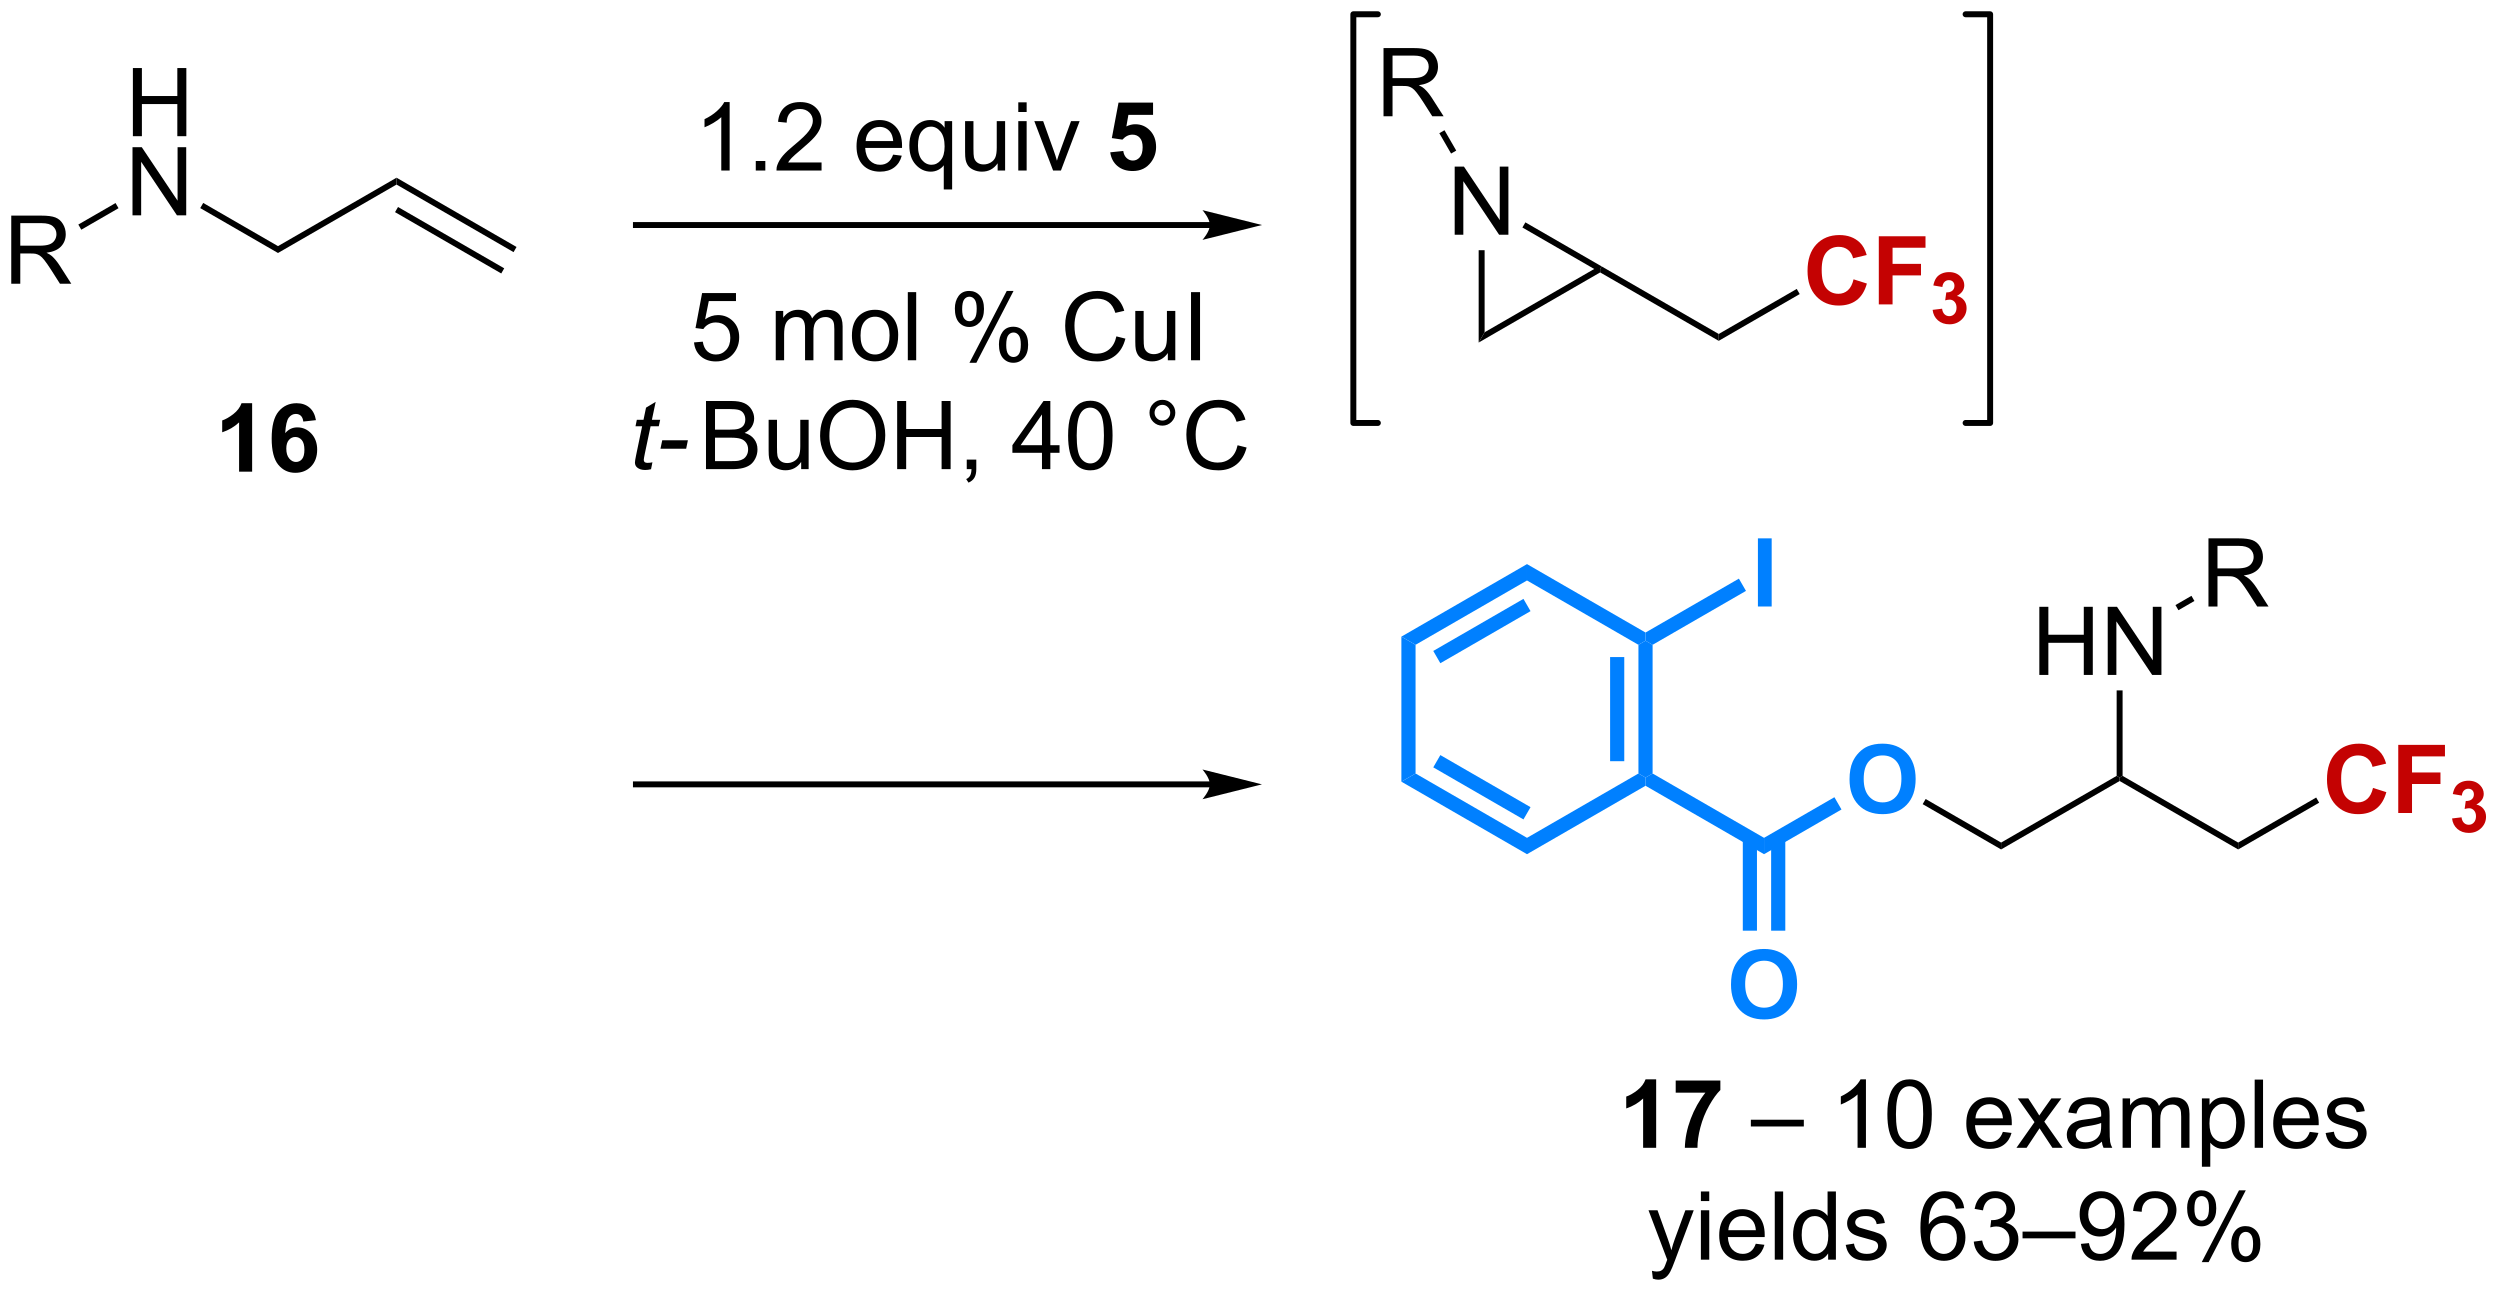 <?xml version="1.0" encoding="UTF-8"?>
<!DOCTYPE svg PUBLIC '-//W3C//DTD SVG 1.0//EN'
          'http://www.w3.org/TR/2001/REC-SVG-20010904/DTD/svg10.dtd'>
<svg stroke-dasharray="none" shape-rendering="auto" xmlns="http://www.w3.org/2000/svg" font-family="'Dialog'" text-rendering="auto" width="288" fill-opacity="1" color-interpolation="auto" color-rendering="auto" preserveAspectRatio="xMidYMid meet" font-size="12px" viewBox="0 0 288 149" fill="black" xmlns:xlink="http://www.w3.org/1999/xlink" stroke="black" image-rendering="auto" stroke-miterlimit="10" stroke-linecap="square" stroke-linejoin="miter" font-style="normal" stroke-width="1" height="149" stroke-dashoffset="0" font-weight="normal" stroke-opacity="1"
><!--Generated by the Batik Graphics2D SVG Generator--><defs id="genericDefs"
  /><g
  ><defs id="defs1"
    ><clipPath clipPathUnits="userSpaceOnUse" id="clipPath1"
      ><path d="M1.294 0.646 L217.187 0.646 L217.187 112.274 L1.294 112.274 L1.294 0.646 Z"
      /></clipPath
      ><clipPath clipPathUnits="userSpaceOnUse" id="clipPath2"
      ><path d="M76.936 69.846 L76.936 178.37 L286.826 178.37 L286.826 69.846 Z"
      /></clipPath
    ></defs
    ><g transform="scale(1.333,1.333) translate(-1.294,-0.646) matrix(1.029,0,0,1.029,-77.842,-71.198)"
    ><path d="M138.186 84.142 L137.483 84.142 L137.483 79.66 Q137.227 79.902 136.816 80.145 Q136.405 80.387 136.076 80.509 L136.076 79.829 Q136.665 79.551 137.105 79.158 Q137.548 78.762 137.733 78.392 L138.186 78.392 L138.186 84.142 ZM140.38 84.142 L140.38 83.34 L141.182 83.34 L141.182 84.142 L140.38 84.142 ZM145.905 83.465 L145.905 84.142 L142.118 84.142 Q142.11 83.887 142.201 83.652 Q142.345 83.267 142.662 82.892 Q142.983 82.517 143.584 82.025 Q144.517 81.259 144.845 80.811 Q145.173 80.363 145.173 79.965 Q145.173 79.548 144.873 79.262 Q144.576 78.973 144.095 78.973 Q143.587 78.973 143.282 79.277 Q142.977 79.582 142.975 80.121 L142.251 80.048 Q142.326 79.238 142.811 78.817 Q143.295 78.392 144.11 78.392 Q144.936 78.392 145.415 78.85 Q145.897 79.306 145.897 79.981 Q145.897 80.324 145.756 80.658 Q145.615 80.988 145.287 81.356 Q144.962 81.723 144.204 82.363 Q143.571 82.895 143.392 83.085 Q143.212 83.275 143.095 83.465 L145.905 83.465 ZM151.915 82.806 L152.642 82.895 Q152.47 83.533 152.004 83.884 Q151.54 84.236 150.819 84.236 Q149.907 84.236 149.373 83.676 Q148.842 83.113 148.842 82.103 Q148.842 81.056 149.381 80.478 Q149.92 79.9 150.78 79.9 Q151.61 79.9 152.136 80.468 Q152.665 81.033 152.665 82.059 Q152.665 82.121 152.662 82.246 L149.569 82.246 Q149.608 82.931 149.954 83.296 Q150.303 83.658 150.821 83.658 Q151.209 83.658 151.483 83.454 Q151.756 83.251 151.915 82.806 ZM149.608 81.668 L151.923 81.668 Q151.876 81.145 151.657 80.884 Q151.321 80.478 150.787 80.478 Q150.303 80.478 149.972 80.803 Q149.642 81.126 149.608 81.668 ZM156.169 85.733 L156.169 83.699 Q156.005 83.931 155.71 84.085 Q155.416 84.236 155.083 84.236 Q154.346 84.236 153.812 83.647 Q153.278 83.056 153.278 82.027 Q153.278 81.402 153.494 80.908 Q153.713 80.41 154.125 80.155 Q154.536 79.9 155.028 79.9 Q155.799 79.9 156.239 80.548 L156.239 79.994 L156.872 79.994 L156.872 85.733 L156.169 85.733 ZM154.002 82.056 Q154.002 82.856 154.338 83.257 Q154.674 83.658 155.143 83.658 Q155.591 83.658 155.914 83.277 Q156.239 82.895 156.239 82.119 Q156.239 81.29 155.898 80.874 Q155.557 80.454 155.096 80.454 Q154.638 80.454 154.32 80.843 Q154.002 81.231 154.002 82.056 ZM160.694 84.142 L160.694 83.533 Q160.209 84.236 159.376 84.236 Q159.009 84.236 158.691 84.095 Q158.373 83.954 158.217 83.741 Q158.063 83.527 158.001 83.22 Q157.959 83.012 157.959 82.564 L157.959 79.994 L158.662 79.994 L158.662 82.293 Q158.662 82.845 158.704 83.035 Q158.772 83.314 158.985 83.473 Q159.201 83.629 159.517 83.629 Q159.834 83.629 160.11 83.468 Q160.389 83.306 160.504 83.027 Q160.618 82.746 160.618 82.215 L160.618 79.994 L161.321 79.994 L161.321 84.142 L160.694 84.142 ZM162.427 79.223 L162.427 78.415 L163.13 78.415 L163.13 79.223 L162.427 79.223 ZM162.427 84.142 L162.427 79.994 L163.13 79.994 L163.13 84.142 L162.427 84.142 ZM165.352 84.142 L163.774 79.994 L164.517 79.994 L165.407 82.478 Q165.553 82.879 165.673 83.314 Q165.767 82.986 165.936 82.525 L166.858 79.994 L167.579 79.994 L166.009 84.142 L165.352 84.142 Z" stroke="none" clip-path="url(#clipPath2)"
    /></g
    ><g transform="matrix(1.371,0,0,1.371,-105.515,-95.792)"
    ><path d="M170.252 82.668 L171.346 82.556 Q171.393 82.926 171.622 83.145 Q171.854 83.361 172.153 83.361 Q172.497 83.361 172.734 83.082 Q172.974 82.801 172.974 82.238 Q172.974 81.712 172.737 81.449 Q172.502 81.184 172.122 81.184 Q171.651 81.184 171.276 81.603 L170.385 81.473 L170.947 78.494 L173.849 78.494 L173.849 79.52 L171.778 79.52 L171.606 80.494 Q171.974 80.309 172.356 80.309 Q173.088 80.309 173.596 80.84 Q174.104 81.371 174.104 82.22 Q174.104 82.926 173.692 83.481 Q173.135 84.241 172.143 84.241 Q171.349 84.241 170.849 83.814 Q170.349 83.387 170.252 82.668 Z" stroke="none" clip-path="url(#clipPath2)"
    /></g
    ><g transform="matrix(1.371,0,0,1.371,-105.515,-95.792)"
    ><path d="M135.278 98.642 L136.014 98.579 Q136.098 99.119 136.395 99.389 Q136.694 99.66 137.116 99.66 Q137.624 99.66 137.975 99.277 Q138.327 98.895 138.327 98.262 Q138.327 97.66 137.988 97.314 Q137.653 96.965 137.106 96.965 Q136.764 96.965 136.491 97.121 Q136.218 97.275 136.061 97.52 L135.403 97.434 L135.957 94.494 L138.804 94.494 L138.804 95.165 L136.52 95.165 L136.21 96.704 Q136.725 96.345 137.293 96.345 Q138.043 96.345 138.559 96.866 Q139.074 97.384 139.074 98.199 Q139.074 98.978 138.621 99.543 Q138.069 100.241 137.116 100.241 Q136.335 100.241 135.84 99.803 Q135.348 99.363 135.278 98.642 ZM142.145 100.142 L142.145 95.994 L142.772 95.994 L142.772 96.574 Q142.968 96.27 143.291 96.085 Q143.616 95.9 144.03 95.9 Q144.491 95.9 144.785 96.093 Q145.082 96.283 145.202 96.626 Q145.694 95.9 146.483 95.9 Q147.1 95.9 147.431 96.241 Q147.764 96.582 147.764 97.293 L147.764 100.142 L147.067 100.142 L147.067 97.527 Q147.067 97.106 146.996 96.921 Q146.929 96.736 146.749 96.624 Q146.569 96.509 146.327 96.509 Q145.889 96.509 145.6 96.801 Q145.311 97.09 145.311 97.731 L145.311 100.142 L144.608 100.142 L144.608 97.447 Q144.608 96.978 144.436 96.744 Q144.264 96.509 143.874 96.509 Q143.577 96.509 143.324 96.665 Q143.074 96.822 142.96 97.124 Q142.848 97.423 142.848 97.988 L142.848 100.142 L142.145 100.142 ZM148.546 98.067 Q148.546 96.915 149.186 96.361 Q149.723 95.9 150.491 95.9 Q151.348 95.9 151.889 96.46 Q152.434 97.02 152.434 98.009 Q152.434 98.809 152.192 99.27 Q151.952 99.728 151.494 99.983 Q151.035 100.236 150.491 100.236 Q149.621 100.236 149.082 99.678 Q148.546 99.119 148.546 98.067 ZM149.27 98.067 Q149.27 98.863 149.616 99.262 Q149.965 99.658 150.491 99.658 Q151.014 99.658 151.361 99.259 Q151.71 98.861 151.71 98.043 Q151.71 97.275 151.361 96.879 Q151.012 96.481 150.491 96.481 Q149.965 96.481 149.616 96.876 Q149.27 97.27 149.27 98.067 ZM153.242 100.142 L153.242 94.415 L153.946 94.415 L153.946 100.142 L153.242 100.142 ZM157.196 95.79 Q157.196 95.176 157.503 94.746 Q157.813 94.317 158.399 94.317 Q158.938 94.317 159.289 94.702 Q159.643 95.087 159.643 95.832 Q159.643 96.559 159.287 96.952 Q158.93 97.345 158.406 97.345 Q157.886 97.345 157.539 96.96 Q157.196 96.572 157.196 95.79 ZM158.417 94.801 Q158.156 94.801 157.982 95.027 Q157.808 95.254 157.808 95.861 Q157.808 96.41 157.982 96.637 Q158.159 96.861 158.417 96.861 Q158.683 96.861 158.857 96.634 Q159.031 96.408 159.031 95.806 Q159.031 95.251 158.854 95.027 Q158.68 94.801 158.417 94.801 ZM158.422 100.353 L161.555 94.317 L162.125 94.317 L159.003 100.353 L158.422 100.353 ZM160.899 98.798 Q160.899 98.181 161.206 97.754 Q161.516 97.324 162.104 97.324 Q162.643 97.324 162.998 97.71 Q163.352 98.095 163.352 98.84 Q163.352 99.567 162.992 99.96 Q162.636 100.353 162.11 100.353 Q161.589 100.353 161.242 99.965 Q160.899 99.574 160.899 98.798 ZM162.125 97.809 Q161.86 97.809 161.685 98.035 Q161.511 98.262 161.511 98.869 Q161.511 99.415 161.685 99.642 Q161.862 99.869 162.12 99.869 Q162.391 99.869 162.563 99.642 Q162.737 99.415 162.737 98.814 Q162.737 98.259 162.56 98.035 Q162.386 97.809 162.125 97.809 ZM170.768 98.134 L171.526 98.324 Q171.289 99.259 170.669 99.751 Q170.05 100.241 169.156 100.241 Q168.229 100.241 167.649 99.863 Q167.071 99.486 166.766 98.772 Q166.464 98.056 166.464 97.236 Q166.464 96.34 166.805 95.676 Q167.149 95.009 167.779 94.663 Q168.409 94.317 169.167 94.317 Q170.026 94.317 170.612 94.754 Q171.198 95.192 171.43 95.986 L170.683 96.16 Q170.485 95.535 170.104 95.251 Q169.727 94.965 169.151 94.965 Q168.492 94.965 168.047 95.283 Q167.604 95.598 167.425 96.132 Q167.245 96.665 167.245 97.231 Q167.245 97.962 167.458 98.507 Q167.672 99.051 168.12 99.322 Q168.571 99.59 169.094 99.59 Q169.729 99.59 170.169 99.223 Q170.612 98.856 170.768 98.134 ZM175.09 100.142 L175.09 99.533 Q174.606 100.236 173.772 100.236 Q173.405 100.236 173.087 100.095 Q172.77 99.954 172.613 99.741 Q172.46 99.527 172.397 99.22 Q172.356 99.012 172.356 98.564 L172.356 95.994 L173.059 95.994 L173.059 98.293 Q173.059 98.845 173.1 99.035 Q173.168 99.314 173.382 99.473 Q173.598 99.629 173.913 99.629 Q174.231 99.629 174.507 99.468 Q174.785 99.306 174.9 99.027 Q175.014 98.746 175.014 98.215 L175.014 95.994 L175.718 95.994 L175.718 100.142 L175.09 100.142 ZM177.039 100.142 L177.039 94.415 L177.797 94.415 L177.797 100.142 L177.039 100.142 Z" stroke="none" clip-path="url(#clipPath2)"
    /></g
    ><g transform="matrix(1.371,0,0,1.371,-105.515,-95.792)"
    ><path d="M131.783 108.716 L131.666 109.297 Q131.411 109.362 131.173 109.362 Q130.752 109.362 130.502 109.154 Q130.314 108.998 130.314 108.73 Q130.314 108.591 130.416 108.099 L130.918 105.69 L130.361 105.69 L130.473 105.144 L131.033 105.144 L131.246 104.123 L132.056 103.636 L131.739 105.144 L132.434 105.144 L132.317 105.69 L131.627 105.69 L131.145 107.982 Q131.056 108.42 131.056 108.505 Q131.056 108.63 131.127 108.698 Q131.2 108.763 131.364 108.763 Q131.598 108.763 131.783 108.716 ZM132.459 107.573 L132.607 106.865 L134.763 106.865 L134.618 107.573 L132.459 107.573 Z" stroke="none" clip-path="url(#clipPath2)"
    /></g
    ><g transform="matrix(1.371,0,0,1.371,-105.515,-95.792)"
    ><path d="M136.284 109.292 L136.284 103.565 L138.433 103.565 Q139.089 103.565 139.485 103.74 Q139.883 103.912 140.107 104.274 Q140.331 104.636 140.331 105.029 Q140.331 105.396 140.131 105.722 Q139.933 106.045 139.531 106.245 Q140.05 106.396 140.328 106.763 Q140.61 107.13 140.61 107.63 Q140.61 108.034 140.438 108.38 Q140.268 108.724 140.018 108.912 Q139.768 109.099 139.391 109.196 Q139.016 109.292 138.469 109.292 L136.284 109.292 ZM137.042 105.972 L138.281 105.972 Q138.784 105.972 139.003 105.904 Q139.292 105.818 139.438 105.62 Q139.586 105.42 139.586 105.12 Q139.586 104.834 139.448 104.618 Q139.313 104.401 139.058 104.321 Q138.805 104.24 138.188 104.24 L137.042 104.24 L137.042 105.972 ZM137.042 108.615 L138.469 108.615 Q138.836 108.615 138.985 108.589 Q139.245 108.542 139.42 108.433 Q139.597 108.323 139.709 108.115 Q139.823 107.904 139.823 107.63 Q139.823 107.31 139.659 107.076 Q139.495 106.839 139.203 106.743 Q138.914 106.646 138.368 106.646 L137.042 106.646 L137.042 108.615 ZM144.281 109.292 L144.281 108.683 Q143.797 109.386 142.964 109.386 Q142.597 109.386 142.279 109.245 Q141.961 109.105 141.805 108.891 Q141.651 108.677 141.589 108.37 Q141.547 108.162 141.547 107.714 L141.547 105.144 L142.25 105.144 L142.25 107.443 Q142.25 107.995 142.292 108.185 Q142.36 108.464 142.573 108.623 Q142.789 108.779 143.104 108.779 Q143.422 108.779 143.698 108.618 Q143.977 108.456 144.091 108.177 Q144.206 107.896 144.206 107.365 L144.206 105.144 L144.909 105.144 L144.909 109.292 L144.281 109.292 ZM145.871 106.503 Q145.871 105.076 146.637 104.271 Q147.403 103.464 148.614 103.464 Q149.405 103.464 150.041 103.844 Q150.679 104.222 151.012 104.899 Q151.348 105.576 151.348 106.435 Q151.348 107.308 150.996 107.995 Q150.645 108.683 149.999 109.037 Q149.356 109.391 148.608 109.391 Q147.801 109.391 147.163 109 Q146.528 108.607 146.2 107.933 Q145.871 107.255 145.871 106.503 ZM146.653 106.513 Q146.653 107.55 147.207 108.146 Q147.765 108.74 148.606 108.74 Q149.46 108.74 150.012 108.138 Q150.567 107.537 150.567 106.433 Q150.567 105.732 150.33 105.211 Q150.093 104.69 149.637 104.404 Q149.184 104.115 148.616 104.115 Q147.811 104.115 147.231 104.67 Q146.653 105.222 146.653 106.513 ZM152.347 109.292 L152.347 103.565 L153.104 103.565 L153.104 105.917 L156.081 105.917 L156.081 103.565 L156.839 103.565 L156.839 109.292 L156.081 109.292 L156.081 106.591 L153.104 106.591 L153.104 109.292 L152.347 109.292 ZM158.194 109.292 L158.194 108.49 L158.996 108.49 L158.996 109.292 Q158.996 109.735 158.84 110.005 Q158.684 110.276 158.343 110.425 L158.147 110.125 Q158.371 110.026 158.476 109.836 Q158.582 109.649 158.593 109.292 L158.194 109.292 ZM164.515 109.292 L164.515 107.92 L162.03 107.92 L162.03 107.276 L164.645 103.565 L165.218 103.565 L165.218 107.276 L165.991 107.276 L165.991 107.92 L165.218 107.92 L165.218 109.292 L164.515 109.292 ZM164.515 107.276 L164.515 104.693 L162.723 107.276 L164.515 107.276 ZM166.711 106.466 Q166.711 105.451 166.92 104.834 Q167.128 104.214 167.539 103.878 Q167.953 103.542 168.578 103.542 Q169.039 103.542 169.386 103.727 Q169.735 103.912 169.961 104.263 Q170.188 104.612 170.315 105.115 Q170.446 105.615 170.446 106.466 Q170.446 107.474 170.237 108.094 Q170.031 108.714 169.618 109.052 Q169.206 109.391 168.578 109.391 Q167.75 109.391 167.276 108.795 Q166.711 108.081 166.711 106.466 ZM167.433 106.466 Q167.433 107.878 167.763 108.344 Q168.094 108.81 168.578 108.81 Q169.063 108.81 169.391 108.341 Q169.722 107.873 169.722 106.466 Q169.722 105.052 169.391 104.589 Q169.063 104.123 168.571 104.123 Q168.086 104.123 167.797 104.534 Q167.433 105.058 167.433 106.466 ZM173.55 104.55 Q173.55 104.099 173.868 103.784 Q174.188 103.466 174.633 103.466 Q175.086 103.466 175.401 103.784 Q175.719 104.099 175.719 104.55 Q175.719 104.998 175.399 105.318 Q175.081 105.636 174.633 105.636 Q174.188 105.636 173.868 105.321 Q173.55 105.003 173.55 104.55 ZM173.977 104.55 Q173.977 104.823 174.17 105.016 Q174.362 105.209 174.636 105.209 Q174.906 105.209 175.099 105.016 Q175.292 104.823 175.292 104.55 Q175.292 104.276 175.099 104.084 Q174.906 103.888 174.636 103.888 Q174.362 103.888 174.17 104.084 Q173.977 104.276 173.977 104.55 ZM180.952 107.284 L181.71 107.474 Q181.473 108.409 180.853 108.901 Q180.233 109.391 179.34 109.391 Q178.413 109.391 177.832 109.013 Q177.254 108.636 176.95 107.922 Q176.647 107.206 176.647 106.386 Q176.647 105.49 176.989 104.826 Q177.332 104.159 177.963 103.813 Q178.593 103.466 179.351 103.466 Q180.21 103.466 180.796 103.904 Q181.382 104.341 181.614 105.136 L180.866 105.31 Q180.668 104.685 180.288 104.401 Q179.91 104.115 179.335 104.115 Q178.676 104.115 178.231 104.433 Q177.788 104.748 177.608 105.282 Q177.429 105.815 177.429 106.38 Q177.429 107.112 177.642 107.657 Q177.856 108.201 178.304 108.472 Q178.754 108.74 179.278 108.74 Q179.913 108.74 180.353 108.373 Q180.796 108.005 180.952 107.284 Z" stroke="none" clip-path="url(#clipPath2)"
    /></g
    ><g transform="matrix(1.371,0,0,1.371,-105.515,-95.792)"
    ><path d="M77.908 93.714 L77.908 87.988 L80.447 87.988 Q81.213 87.988 81.611 88.141 Q82.01 88.295 82.246 88.686 Q82.486 89.076 82.486 89.55 Q82.486 90.16 82.09 90.579 Q81.697 90.996 80.871 91.108 Q81.174 91.254 81.33 91.394 Q81.66 91.699 81.957 92.154 L82.955 93.714 L82.002 93.714 L81.244 92.522 Q80.91 92.006 80.694 91.733 Q80.481 91.459 80.312 91.35 Q80.142 91.24 79.965 91.199 Q79.838 91.17 79.543 91.17 L78.666 91.17 L78.666 93.714 L77.908 93.714 ZM78.666 90.514 L80.293 90.514 Q80.814 90.514 81.106 90.407 Q81.4 90.3 81.551 90.063 Q81.705 89.826 81.705 89.55 Q81.705 89.144 81.408 88.884 Q81.114 88.621 80.478 88.621 L78.666 88.621 L78.666 90.514 Z" stroke="none" clip-path="url(#clipPath2)"
    /></g
    ><g transform="matrix(1.371,0,0,1.371,-105.515,-95.792)"
    ><path d="M88.128 81.314 L88.128 75.588 L88.885 75.588 L88.885 77.939 L91.862 77.939 L91.862 75.588 L92.62 75.588 L92.62 81.314 L91.862 81.314 L91.862 78.614 L88.885 78.614 L88.885 81.314 L88.128 81.314 Z" stroke="none" clip-path="url(#clipPath2)"
    /></g
    ><g transform="matrix(1.371,0,0,1.371,-105.515,-95.792)"
    ><path d="M88.096 87.964 L88.096 82.238 L88.875 82.238 L91.883 86.733 L91.883 82.238 L92.609 82.238 L92.609 87.964 L91.831 87.964 L88.823 83.464 L88.823 87.964 L88.096 87.964 Z" stroke="none" clip-path="url(#clipPath2)"
    /></g
    ><g transform="matrix(1.371,0,0,1.371,-105.515,-95.792)"
    ><path d="M83.793 89.171 L83.543 88.738 L86.671 86.931 L86.921 87.365 Z" stroke="none" clip-path="url(#clipPath2)"
    /></g
    ><g transform="matrix(1.371,0,0,1.371,-105.515,-95.792)"
    ><path d="M93.787 87.356 L94.037 86.922 L100.321 90.551 L100.321 91.128 Z" stroke="none" clip-path="url(#clipPath2)"
    /></g
    ><g transform="matrix(1.371,0,0,1.371,-105.515,-95.792)"
    ><path d="M100.321 91.128 L100.321 90.551 L110.281 84.801 L110.281 85.378 Z" stroke="none" clip-path="url(#clipPath2)"
    /></g
    ><g transform="matrix(1.371,0,0,1.371,-105.515,-95.792)"
    ><path d="M110.281 85.378 L110.281 84.801 L120.365 90.623 L120.115 91.056 ZM110.156 87.696 L119.08 92.849 L119.33 92.416 L110.406 87.263 Z" stroke="none" clip-path="url(#clipPath2)"
    /></g
    ><g transform="matrix(1.371,0,0,1.371,-105.515,-95.792)"
    ><path d="M178.625 88.527 L130.397 88.527 L130.147 88.527 L130.147 89.027 L130.397 89.027 L178.625 89.027 L178.875 89.027 L178.875 88.527 L178.625 88.527 ZM183 88.777 L178 87.527 C178 87.527 178.625 88.23 178.625 88.777 C178.625 89.324 178 90.027 178 90.027 Z" stroke="none" clip-path="url(#clipPath2)"
    /></g
    ><g fill="rgb(0,128,255)" transform="matrix(1.371,0,0,1.371,-105.515,-95.792)" stroke="rgb(0,128,255)"
    ><path d="M232.372 135.354 Q232.372 134.479 232.632 133.886 Q232.827 133.448 233.166 133.102 Q233.505 132.753 233.905 132.583 Q234.442 132.357 235.14 132.357 Q236.405 132.357 237.166 133.143 Q237.926 133.927 237.926 135.326 Q237.926 136.714 237.171 137.498 Q236.418 138.281 235.155 138.281 Q233.88 138.281 233.124 137.503 Q232.372 136.721 232.372 135.354 ZM233.562 135.315 Q233.562 136.287 234.01 136.789 Q234.46 137.292 235.153 137.292 Q235.843 137.292 236.286 136.794 Q236.731 136.294 236.731 135.3 Q236.731 134.315 236.299 133.831 Q235.867 133.346 235.153 133.346 Q234.437 133.346 233.999 133.836 Q233.562 134.326 233.562 135.315 Z" stroke="none" clip-path="url(#clipPath2)"
    /></g
    ><g fill="rgb(0,128,255)" transform="matrix(1.371,0,0,1.371,-105.515,-95.792)" stroke="rgb(0,128,255)"
    ><path d="M225.188 141.645 L225.188 140.27 L231.1 136.857 L231.695 137.888 Z" stroke="none" clip-path="url(#clipPath2)"
    /></g
    ><g transform="matrix(1.371,0,0,1.371,-105.515,-95.792)"
    ><path d="M238.517 137.441 L238.767 137.008 L245.107 140.669 L245.107 141.246 Z" stroke="none" clip-path="url(#clipPath2)"
    /></g
    ><g transform="matrix(1.371,0,0,1.371,-105.515,-95.792)"
    ><path d="M245.107 141.246 L245.107 140.669 L254.816 135.063 L255.066 135.207 L255.066 135.496 Z" stroke="none" clip-path="url(#clipPath2)"
    /></g
    ><g transform="matrix(1.371,0,0,1.371,-105.515,-95.792)"
    ><path d="M255.066 135.496 L255.066 135.207 L255.316 135.063 L265.026 140.669 L265.026 141.246 Z" stroke="none" clip-path="url(#clipPath2)"
    /></g
    ><g fill="rgb(196,2,2)" transform="matrix(1.371,0,0,1.371,-105.515,-95.792)" stroke="rgb(196,2,2)"
    ><path d="M276.357 136.076 L277.477 136.432 Q277.219 137.37 276.62 137.826 Q276.021 138.281 275.099 138.281 Q273.959 138.281 273.224 137.503 Q272.49 136.721 272.49 135.37 Q272.49 133.94 273.227 133.149 Q273.967 132.357 275.17 132.357 Q276.219 132.357 276.875 132.979 Q277.266 133.346 277.462 134.034 L276.318 134.307 Q276.217 133.862 275.894 133.604 Q275.571 133.346 275.11 133.346 Q274.474 133.346 274.076 133.805 Q273.68 134.261 273.68 135.284 Q273.68 136.37 274.071 136.831 Q274.462 137.292 275.087 137.292 Q275.547 137.292 275.878 137 Q276.212 136.706 276.357 136.076 ZM278.478 138.182 L278.478 132.456 L282.403 132.456 L282.403 133.425 L279.635 133.425 L279.635 134.779 L282.025 134.779 L282.025 135.748 L279.635 135.748 L279.635 138.182 L278.478 138.182 Z" stroke="none" clip-path="url(#clipPath2)"
    /></g
    ><g fill="rgb(196,2,2)" transform="matrix(1.371,0,0,1.371,-105.515,-95.792)" stroke="rgb(196,2,2)"
    ><path d="M283 138.642 L283.797 138.546 Q283.834 138.851 284 139.013 Q284.168 139.173 284.407 139.173 Q284.661 139.173 284.834 138.98 Q285.01 138.786 285.01 138.458 Q285.01 138.148 284.842 137.966 Q284.676 137.784 284.436 137.784 Q284.278 137.784 284.057 137.845 L284.149 137.175 Q284.483 137.183 284.659 137.03 Q284.834 136.876 284.834 136.62 Q284.834 136.404 284.705 136.275 Q284.577 136.146 284.362 136.146 Q284.151 136.146 284 136.292 Q283.852 136.439 283.821 136.72 L283.061 136.591 Q283.141 136.202 283.299 135.97 Q283.459 135.736 283.745 135.603 Q284.032 135.47 284.385 135.47 Q284.993 135.47 285.358 135.857 Q285.661 136.173 285.661 136.571 Q285.661 137.136 285.041 137.474 Q285.411 137.552 285.631 137.827 Q285.854 138.103 285.854 138.493 Q285.854 139.058 285.44 139.458 Q285.028 139.857 284.413 139.857 Q283.829 139.857 283.444 139.521 Q283.061 139.185 283 138.642 Z" stroke="none" clip-path="url(#clipPath2)"
    /></g
    ><g transform="matrix(1.371,0,0,1.371,-105.515,-95.792)"
    ><path d="M265.026 141.246 L265.026 140.669 L271.582 136.883 L271.832 137.316 Z" stroke="none" clip-path="url(#clipPath2)"
    /></g
    ><g transform="matrix(1.371,0,0,1.371,-105.515,-95.792)"
    ><path d="M248.32 126.582 L248.32 120.856 L249.078 120.856 L249.078 123.207 L252.055 123.207 L252.055 120.856 L252.812 120.856 L252.812 126.582 L252.055 126.582 L252.055 123.882 L249.078 123.882 L249.078 126.582 L248.32 126.582 ZM254.066 126.582 L254.066 120.856 L254.845 120.856 L257.853 125.351 L257.853 120.856 L258.579 120.856 L258.579 126.582 L257.801 126.582 L254.793 122.082 L254.793 126.582 L254.066 126.582 Z" stroke="none" clip-path="url(#clipPath2)"
    /></g
    ><g transform="matrix(1.371,0,0,1.371,-105.515,-95.792)"
    ><path d="M255.316 135.063 L255.066 135.207 L254.816 135.063 L254.816 127.882 L255.316 127.882 Z" stroke="none" clip-path="url(#clipPath2)"
    /></g
    ><g transform="matrix(1.371,0,0,1.371,-105.515,-95.792)"
    ><path d="M262.531 120.832 L262.531 115.106 L265.07 115.106 Q265.836 115.106 266.234 115.26 Q266.632 115.413 266.869 115.804 Q267.109 116.194 267.109 116.668 Q267.109 117.278 266.713 117.697 Q266.32 118.114 265.494 118.226 Q265.796 118.371 265.953 118.512 Q266.283 118.817 266.58 119.272 L267.578 120.832 L266.625 120.832 L265.867 119.64 Q265.533 119.124 265.317 118.851 Q265.104 118.577 264.934 118.468 Q264.765 118.358 264.588 118.317 Q264.461 118.288 264.166 118.288 L263.289 118.288 L263.289 120.832 L262.531 120.832 ZM263.289 117.632 L264.916 117.632 Q265.437 117.632 265.729 117.525 Q266.023 117.418 266.174 117.181 Q266.328 116.944 266.328 116.668 Q266.328 116.262 266.031 116.002 Q265.736 115.739 265.101 115.739 L263.289 115.739 L263.289 117.632 Z" stroke="none" clip-path="url(#clipPath2)"
    /></g
    ><g transform="matrix(1.371,0,0,1.371,-105.515,-95.792)"
    ><path d="M260.007 121.144 L259.757 120.711 L261.101 119.935 L261.351 120.368 Z" stroke="none" clip-path="url(#clipPath2)"
    /></g
    ><g fill="rgb(0,128,255)" transform="matrix(1.371,0,0,1.371,-105.515,-95.792)" stroke="rgb(0,128,255)"
    ><path d="M222.412 152.604 Q222.412 151.729 222.673 151.136 Q222.868 150.698 223.207 150.352 Q223.545 150.003 223.946 149.833 Q224.483 149.607 225.181 149.607 Q226.446 149.607 227.207 150.393 Q227.967 151.177 227.967 152.576 Q227.967 153.964 227.212 154.748 Q226.459 155.531 225.196 155.531 Q223.92 155.531 223.165 154.753 Q222.412 153.971 222.412 152.604 ZM223.602 152.565 Q223.602 153.537 224.05 154.039 Q224.501 154.542 225.194 154.542 Q225.884 154.542 226.326 154.044 Q226.772 153.544 226.772 152.55 Q226.772 151.565 226.339 151.081 Q225.907 150.596 225.194 150.596 Q224.477 150.596 224.04 151.086 Q223.602 151.576 223.602 152.565 Z" stroke="none" clip-path="url(#clipPath2)"
    /></g
    ><g fill="rgb(0,128,255)" transform="matrix(1.371,0,0,1.371,-105.515,-95.792)" stroke="rgb(0,128,255)"
    ><path d="M223.403 140.27 L223.403 148.072 L224.593 148.072 L224.593 140.27 ZM225.784 140.27 L225.784 148.072 L226.974 148.072 L226.974 140.27 Z" stroke="none" clip-path="url(#clipPath2)"
    /></g
    ><g fill="rgb(0,128,255)" transform="matrix(1.371,0,0,1.371,-105.515,-95.792)" stroke="rgb(0,128,255)"
    ><path d="M225.188 140.27 L225.188 141.645 L215.229 135.895 L215.229 135.207 L215.824 134.864 Z" stroke="none" clip-path="url(#clipPath2)"
    /></g
    ><g fill="rgb(0,128,255)" transform="matrix(1.371,0,0,1.371,-105.515,-95.792)" stroke="rgb(0,128,255)"
    ><path d="M215.824 134.864 L215.229 135.207 L214.634 134.864 L214.634 124.051 L215.229 123.707 L215.824 124.051 ZM213.443 133.833 L213.443 125.082 L212.253 125.082 L212.253 133.833 Z" stroke="none" clip-path="url(#clipPath2)"
    /></g
    ><g fill="rgb(0,128,255)" transform="matrix(1.371,0,0,1.371,-105.515,-95.792)" stroke="rgb(0,128,255)"
    ><path d="M215.229 123.02 L215.229 123.707 L214.634 124.051 L205.27 118.645 L205.27 117.27 Z" stroke="none" clip-path="url(#clipPath2)"
    /></g
    ><g fill="rgb(0,128,255)" transform="matrix(1.371,0,0,1.371,-105.515,-95.792)" stroke="rgb(0,128,255)"
    ><path d="M205.27 117.27 L205.27 118.645 L195.906 124.051 L194.715 123.364 ZM204.972 120.191 L197.394 124.567 L197.989 125.598 L205.567 121.222 Z" stroke="none" clip-path="url(#clipPath2)"
    /></g
    ><g fill="rgb(0,128,255)" transform="matrix(1.371,0,0,1.371,-105.515,-95.792)" stroke="rgb(0,128,255)"
    ><path d="M194.715 123.364 L195.906 124.051 L195.906 134.864 L194.715 135.551 Z" stroke="none" clip-path="url(#clipPath2)"
    /></g
    ><g fill="rgb(0,128,255)" transform="matrix(1.371,0,0,1.371,-105.515,-95.792)" stroke="rgb(0,128,255)"
    ><path d="M194.715 135.551 L195.906 134.864 L205.27 140.27 L205.27 141.645 ZM197.394 134.348 L204.972 138.724 L205.567 137.692 L197.989 133.317 Z" stroke="none" clip-path="url(#clipPath2)"
    /></g
    ><g fill="rgb(0,128,255)" transform="matrix(1.371,0,0,1.371,-105.515,-95.792)" stroke="rgb(0,128,255)"
    ><path d="M205.27 141.645 L205.27 140.27 L214.634 134.864 L215.229 135.207 L215.229 135.895 Z" stroke="none" clip-path="url(#clipPath2)"
    /></g
    ><g fill="rgb(0,128,255)" transform="matrix(1.371,0,0,1.371,-105.515,-95.792)" stroke="rgb(0,128,255)"
    ><path d="M224.673 120.832 L224.673 115.106 L225.829 115.106 L225.829 120.832 L224.673 120.832 Z" stroke="none" clip-path="url(#clipPath2)"
    /></g
    ><g fill="rgb(0,128,255)" transform="matrix(1.371,0,0,1.371,-105.515,-95.792)" stroke="rgb(0,128,255)"
    ><path d="M215.824 124.051 L215.229 123.707 L215.229 123.02 L223.075 118.49 L223.67 119.521 Z" stroke="none" clip-path="url(#clipPath2)"
    /></g
    ><g transform="matrix(1.371,0,0,1.371,-105.515,-95.792)"
    ><path d="M201.209 98.654 L201.709 97.788 L210.918 92.471 L211.418 92.471 L211.418 92.76 Z" stroke="none" clip-path="url(#clipPath2)"
    /></g
    ><g transform="matrix(1.371,0,0,1.371,-105.515,-95.792)"
    ><path d="M211.418 92.76 L211.418 92.471 L211.543 92.255 L221.378 97.933 L221.378 98.51 Z" stroke="none" clip-path="url(#clipPath2)"
    /></g
    ><g fill="rgb(196,2,2)" transform="matrix(1.371,0,0,1.371,-105.515,-95.792)" stroke="rgb(196,2,2)"
    ><path d="M232.709 93.34 L233.829 93.696 Q233.571 94.634 232.972 95.09 Q232.374 95.545 231.452 95.545 Q230.311 95.545 229.577 94.767 Q228.842 93.985 228.842 92.634 Q228.842 91.204 229.579 90.412 Q230.319 89.621 231.522 89.621 Q232.571 89.621 233.228 90.243 Q233.618 90.61 233.814 91.298 L232.67 91.571 Q232.569 91.126 232.246 90.868 Q231.923 90.61 231.462 90.61 Q230.827 90.61 230.428 91.069 Q230.032 91.524 230.032 92.548 Q230.032 93.634 230.423 94.095 Q230.814 94.556 231.439 94.556 Q231.9 94.556 232.23 94.264 Q232.564 93.97 232.709 93.34 ZM234.831 95.446 L234.831 89.72 L238.755 89.72 L238.755 90.689 L235.987 90.689 L235.987 92.043 L238.377 92.043 L238.377 93.011 L235.987 93.011 L235.987 95.446 L234.831 95.446 Z" stroke="none" clip-path="url(#clipPath2)"
    /></g
    ><g fill="rgb(196,2,2)" transform="matrix(1.371,0,0,1.371,-105.515,-95.792)" stroke="rgb(196,2,2)"
    ><path d="M239.353 95.906 L240.149 95.81 Q240.187 96.115 240.353 96.277 Q240.521 96.437 240.759 96.437 Q241.013 96.437 241.187 96.244 Q241.362 96.05 241.362 95.722 Q241.362 95.412 241.195 95.23 Q241.028 95.048 240.788 95.048 Q240.63 95.048 240.409 95.109 L240.501 94.439 Q240.835 94.447 241.011 94.294 Q241.187 94.14 241.187 93.884 Q241.187 93.667 241.058 93.538 Q240.929 93.41 240.714 93.41 Q240.503 93.41 240.353 93.556 Q240.204 93.703 240.173 93.984 L239.413 93.855 Q239.493 93.466 239.651 93.234 Q239.812 92.999 240.097 92.867 Q240.384 92.734 240.737 92.734 Q241.345 92.734 241.71 93.121 Q242.013 93.437 242.013 93.835 Q242.013 94.4 241.394 94.738 Q241.763 94.816 241.983 95.091 Q242.206 95.367 242.206 95.757 Q242.206 96.322 241.792 96.722 Q241.38 97.121 240.765 97.121 Q240.181 97.121 239.796 96.785 Q239.413 96.449 239.353 95.906 Z" stroke="none" clip-path="url(#clipPath2)"
    /></g
    ><g transform="matrix(1.371,0,0,1.371,-105.515,-95.792)"
    ><path d="M221.378 98.51 L221.378 97.933 L227.935 94.147 L228.185 94.58 Z" stroke="none" clip-path="url(#clipPath2)"
    /></g
    ><g transform="matrix(1.371,0,0,1.371,-105.515,-95.792)"
    ><path d="M199.194 89.596 L199.194 83.87 L199.972 83.87 L202.98 88.365 L202.98 83.87 L203.707 83.87 L203.707 89.596 L202.928 89.596 L199.92 85.096 L199.92 89.596 L199.194 89.596 Z" stroke="none" clip-path="url(#clipPath2)"
    /></g
    ><g transform="matrix(1.371,0,0,1.371,-105.515,-95.792)"
    ><path d="M211.543 92.255 L211.418 92.471 L210.918 92.471 L204.884 88.987 L205.134 88.554 Z" stroke="none" clip-path="url(#clipPath2)"
    /></g
    ><g transform="matrix(1.371,0,0,1.371,-105.515,-95.792)"
    ><path d="M201.209 90.896 L201.709 90.896 L201.709 97.788 L201.209 98.654 Z" stroke="none" clip-path="url(#clipPath2)"
    /></g
    ><g transform="matrix(1.371,0,0,1.371,-105.515,-95.792)"
    ><path d="M193.214 79.637 L193.214 73.91 L195.754 73.91 Q196.519 73.91 196.917 74.064 Q197.316 74.218 197.553 74.608 Q197.792 74.999 197.792 75.473 Q197.792 76.082 197.397 76.502 Q197.004 76.918 196.178 77.03 Q196.48 77.176 196.636 77.317 Q196.967 77.621 197.264 78.077 L198.261 79.637 L197.308 79.637 L196.55 78.444 Q196.217 77.929 196.001 77.655 Q195.787 77.382 195.618 77.272 Q195.449 77.163 195.272 77.121 Q195.144 77.093 194.85 77.093 L193.972 77.093 L193.972 79.637 L193.214 79.637 ZM193.972 76.436 L195.6 76.436 Q196.121 76.436 196.412 76.33 Q196.707 76.223 196.858 75.986 Q197.011 75.749 197.011 75.473 Q197.011 75.067 196.714 74.806 Q196.42 74.543 195.785 74.543 L193.972 74.543 L193.972 76.436 Z" stroke="none" clip-path="url(#clipPath2)"
    /></g
    ><g transform="matrix(1.371,0,0,1.371,-105.515,-95.792)"
    ><path d="M199.324 82.523 L198.891 82.773 L197.903 81.062 L198.336 80.812 Z" stroke="none" clip-path="url(#clipPath2)"
    /></g
    ><g stroke-width="0.5" transform="matrix(1.371,0,0,1.371,-105.515,-95.792)" stroke-linejoin="round" stroke-linecap="round"
    ><path fill="none" d="M242.125 105.409 L244.185 105.409 L244.185 71.069 L242.125 71.069" clip-path="url(#clipPath2)"
    /></g
    ><g stroke-width="0.5" transform="matrix(1.371,0,0,1.371,-105.515,-95.792)" stroke-linejoin="round" stroke-linecap="round"
    ><path fill="none" d="M192.738 71.069 L190.678 71.069 L190.678 105.409 L192.738 105.409" clip-path="url(#clipPath2)"
    /></g
    ><g transform="matrix(1.371,0,0,1.371,-105.515,-95.792)"
    ><path d="M216.123 166.313 L215.027 166.313 L215.027 162.175 Q214.425 162.738 213.608 163.009 L213.608 162.011 Q214.037 161.871 214.54 161.48 Q215.045 161.087 215.233 160.563 L216.123 160.563 L216.123 166.313 ZM217.765 161.683 L217.765 160.665 L221.518 160.665 L221.518 161.462 Q221.054 161.917 220.573 162.774 Q220.093 163.628 219.841 164.592 Q219.588 165.555 219.593 166.313 L218.534 166.313 Q218.562 165.126 219.023 163.891 Q219.487 162.657 220.26 161.683 L217.765 161.683 Z" stroke="none" clip-path="url(#clipPath2)"
    /></g
    ><g transform="matrix(1.371,0,0,1.371,-105.515,-95.792)"
    ><path d="M224.08 164.524 L224.08 163.957 L228.531 163.957 L228.531 164.524 L224.08 164.524 Z" stroke="none" clip-path="url(#clipPath2)"
    /></g
    ><g transform="matrix(1.371,0,0,1.371,-105.515,-95.792)"
    ><path d="M233.75 166.313 L233.046 166.313 L233.046 161.832 Q232.791 162.074 232.38 162.316 Q231.968 162.558 231.64 162.68 L231.64 162.001 Q232.229 161.722 232.669 161.329 Q233.112 160.933 233.296 160.563 L233.75 160.563 L233.75 166.313 ZM235.55 163.488 Q235.55 162.472 235.759 161.855 Q235.967 161.235 236.379 160.899 Q236.792 160.563 237.417 160.563 Q237.879 160.563 238.225 160.748 Q238.574 160.933 238.8 161.285 Q239.027 161.634 239.155 162.136 Q239.285 162.636 239.285 163.488 Q239.285 164.496 239.076 165.115 Q238.871 165.735 238.457 166.074 Q238.045 166.412 237.417 166.412 Q236.589 166.412 236.115 165.816 Q235.55 165.102 235.55 163.488 ZM236.272 163.488 Q236.272 164.899 236.602 165.365 Q236.933 165.832 237.417 165.832 Q237.902 165.832 238.23 165.363 Q238.561 164.894 238.561 163.488 Q238.561 162.074 238.23 161.61 Q237.902 161.144 237.41 161.144 Q236.925 161.144 236.636 161.555 Q236.272 162.079 236.272 163.488 ZM245.256 164.977 L245.983 165.066 Q245.811 165.704 245.345 166.055 Q244.881 166.407 244.16 166.407 Q243.248 166.407 242.714 165.847 Q242.183 165.285 242.183 164.274 Q242.183 163.227 242.722 162.649 Q243.261 162.071 244.121 162.071 Q244.951 162.071 245.477 162.639 Q246.006 163.204 246.006 164.23 Q246.006 164.292 246.004 164.417 L242.91 164.417 Q242.949 165.102 243.295 165.467 Q243.644 165.829 244.162 165.829 Q244.55 165.829 244.824 165.626 Q245.097 165.423 245.256 164.977 ZM242.949 163.839 L245.264 163.839 Q245.217 163.316 244.998 163.055 Q244.662 162.649 244.129 162.649 Q243.644 162.649 243.313 162.975 Q242.983 163.298 242.949 163.839 ZM246.398 166.313 L247.914 164.157 L246.51 162.165 L247.39 162.165 L248.026 163.136 Q248.205 163.415 248.315 163.602 Q248.487 163.345 248.632 163.144 L249.33 162.165 L250.171 162.165 L248.737 164.118 L250.281 166.313 L249.416 166.313 L248.565 165.024 L248.338 164.675 L247.25 166.313 L246.398 166.313 ZM253.572 165.8 Q253.182 166.134 252.82 166.272 Q252.46 166.407 252.046 166.407 Q251.362 166.407 250.994 166.074 Q250.627 165.738 250.627 165.22 Q250.627 164.915 250.765 164.662 Q250.906 164.41 251.13 164.259 Q251.354 164.105 251.635 164.027 Q251.843 163.972 252.26 163.923 Q253.112 163.821 253.515 163.68 Q253.518 163.535 253.518 163.496 Q253.518 163.066 253.32 162.891 Q253.049 162.652 252.518 162.652 Q252.023 162.652 251.786 162.826 Q251.549 163.001 251.437 163.441 L250.75 163.347 Q250.843 162.907 251.057 162.636 Q251.273 162.363 251.679 162.217 Q252.085 162.071 252.619 162.071 Q253.151 162.071 253.481 162.196 Q253.815 162.321 253.971 162.511 Q254.127 162.699 254.19 162.988 Q254.226 163.167 254.226 163.636 L254.226 164.574 Q254.226 165.555 254.27 165.816 Q254.315 166.074 254.447 166.313 L253.713 166.313 Q253.604 166.095 253.572 165.8 ZM253.515 164.23 Q253.132 164.386 252.367 164.496 Q251.932 164.558 251.752 164.636 Q251.572 164.714 251.474 164.865 Q251.377 165.016 251.377 165.199 Q251.377 165.48 251.591 165.667 Q251.804 165.855 252.213 165.855 Q252.619 165.855 252.935 165.678 Q253.252 165.501 253.401 165.191 Q253.515 164.954 253.515 164.488 L253.515 164.23 ZM255.316 166.313 L255.316 162.165 L255.944 162.165 L255.944 162.746 Q256.139 162.441 256.462 162.256 Q256.787 162.071 257.201 162.071 Q257.662 162.071 257.957 162.264 Q258.253 162.454 258.373 162.798 Q258.865 162.071 259.654 162.071 Q260.272 162.071 260.602 162.412 Q260.936 162.753 260.936 163.464 L260.936 166.313 L260.238 166.313 L260.238 163.699 Q260.238 163.277 260.168 163.092 Q260.1 162.907 259.92 162.795 Q259.74 162.68 259.498 162.68 Q259.061 162.68 258.772 162.972 Q258.483 163.261 258.483 163.902 L258.483 166.313 L257.779 166.313 L257.779 163.618 Q257.779 163.149 257.608 162.915 Q257.436 162.68 257.045 162.68 Q256.748 162.68 256.496 162.837 Q256.246 162.993 256.131 163.295 Q256.019 163.595 256.019 164.16 L256.019 166.313 L255.316 166.313 ZM261.98 167.904 L261.98 162.165 L262.621 162.165 L262.621 162.704 Q262.847 162.386 263.131 162.23 Q263.418 162.071 263.824 162.071 Q264.355 162.071 264.761 162.345 Q265.168 162.618 265.373 163.115 Q265.582 163.613 265.582 164.207 Q265.582 164.845 265.352 165.355 Q265.123 165.863 264.688 166.136 Q264.253 166.407 263.772 166.407 Q263.42 166.407 263.142 166.259 Q262.863 166.11 262.683 165.884 L262.683 167.904 L261.98 167.904 ZM262.615 164.261 Q262.615 165.063 262.938 165.446 Q263.264 165.829 263.725 165.829 Q264.194 165.829 264.527 165.433 Q264.863 165.035 264.863 164.204 Q264.863 163.41 264.535 163.016 Q264.209 162.621 263.756 162.621 Q263.308 162.621 262.962 163.042 Q262.615 163.462 262.615 164.261 ZM266.414 166.313 L266.414 160.587 L267.117 160.587 L267.117 166.313 L266.414 166.313 ZM271.045 164.977 L271.772 165.066 Q271.6 165.704 271.134 166.055 Q270.67 166.407 269.949 166.407 Q269.037 166.407 268.503 165.847 Q267.972 165.285 267.972 164.274 Q267.972 163.227 268.511 162.649 Q269.05 162.071 269.91 162.071 Q270.74 162.071 271.267 162.639 Q271.795 163.204 271.795 164.23 Q271.795 164.292 271.793 164.417 L268.699 164.417 Q268.738 165.102 269.084 165.467 Q269.433 165.829 269.951 165.829 Q270.339 165.829 270.613 165.626 Q270.886 165.423 271.045 164.977 ZM268.738 163.839 L271.053 163.839 Q271.006 163.316 270.787 163.055 Q270.451 162.649 269.918 162.649 Q269.433 162.649 269.102 162.975 Q268.772 163.298 268.738 163.839 ZM272.375 165.074 L273.07 164.964 Q273.127 165.384 273.395 165.608 Q273.664 165.829 274.143 165.829 Q274.627 165.829 274.862 165.631 Q275.096 165.433 275.096 165.167 Q275.096 164.93 274.89 164.792 Q274.744 164.699 274.171 164.555 Q273.398 164.36 273.099 164.217 Q272.799 164.074 272.645 163.824 Q272.492 163.571 272.492 163.266 Q272.492 162.988 272.617 162.753 Q272.744 162.516 272.963 162.36 Q273.127 162.238 273.411 162.154 Q273.695 162.071 274.018 162.071 Q274.507 162.071 274.875 162.212 Q275.244 162.352 275.419 162.592 Q275.596 162.832 275.664 163.235 L274.976 163.329 Q274.929 163.009 274.703 162.829 Q274.479 162.649 274.07 162.649 Q273.586 162.649 273.377 162.811 Q273.171 162.97 273.171 163.183 Q273.171 163.321 273.257 163.43 Q273.343 163.542 273.526 163.618 Q273.632 163.657 274.148 163.798 Q274.893 163.996 275.187 164.123 Q275.484 164.251 275.651 164.493 Q275.82 164.735 275.82 165.095 Q275.82 165.446 275.614 165.756 Q275.408 166.066 275.02 166.238 Q274.635 166.407 274.148 166.407 Q273.338 166.407 272.914 166.071 Q272.492 165.735 272.375 165.074 Z" stroke="none" clip-path="url(#clipPath2)"
    /></g
    ><g transform="matrix(1.371,0,0,1.371,-105.515,-95.792)"
    ><path d="M215.847 177.312 L215.769 176.651 Q215.998 176.713 216.17 176.713 Q216.405 176.713 216.545 176.635 Q216.686 176.557 216.777 176.416 Q216.842 176.312 216.99 175.893 Q217.011 175.836 217.053 175.721 L215.48 171.565 L216.238 171.565 L217.1 173.966 Q217.269 174.424 217.402 174.927 Q217.522 174.442 217.691 173.982 L218.577 171.565 L219.28 171.565 L217.702 175.784 Q217.449 176.469 217.308 176.726 Q217.121 177.073 216.879 177.234 Q216.636 177.398 216.3 177.398 Q216.097 177.398 215.847 177.312 ZM219.881 170.794 L219.881 169.987 L220.584 169.987 L220.584 170.794 L219.881 170.794 ZM219.881 175.713 L219.881 171.565 L220.584 171.565 L220.584 175.713 L219.881 175.713 ZM224.494 174.377 L225.221 174.466 Q225.049 175.104 224.583 175.456 Q224.119 175.807 223.398 175.807 Q222.487 175.807 221.953 175.247 Q221.422 174.685 221.422 173.674 Q221.422 172.627 221.961 172.049 Q222.5 171.471 223.359 171.471 Q224.19 171.471 224.716 172.039 Q225.244 172.604 225.244 173.63 Q225.244 173.692 225.242 173.817 L222.148 173.817 Q222.187 174.502 222.534 174.867 Q222.882 175.229 223.401 175.229 Q223.789 175.229 224.062 175.026 Q224.336 174.823 224.494 174.377 ZM222.187 173.239 L224.502 173.239 Q224.455 172.716 224.237 172.456 Q223.901 172.049 223.367 172.049 Q222.882 172.049 222.552 172.375 Q222.221 172.698 222.187 173.239 ZM226.089 175.713 L226.089 169.987 L226.793 169.987 L226.793 175.713 L226.089 175.713 ZM230.573 175.713 L230.573 175.19 Q230.179 175.807 229.414 175.807 Q228.916 175.807 228.5 175.534 Q228.086 175.26 227.856 174.771 Q227.627 174.278 227.627 173.643 Q227.627 173.021 227.833 172.515 Q228.041 172.01 228.455 171.742 Q228.869 171.471 229.382 171.471 Q229.757 171.471 230.049 171.63 Q230.343 171.786 230.526 172.041 L230.526 169.987 L231.226 169.987 L231.226 175.713 L230.573 175.713 ZM228.351 173.643 Q228.351 174.44 228.687 174.836 Q229.023 175.229 229.479 175.229 Q229.94 175.229 230.263 174.851 Q230.586 174.474 230.586 173.7 Q230.586 172.849 230.257 172.45 Q229.929 172.052 229.448 172.052 Q228.979 172.052 228.664 172.435 Q228.351 172.817 228.351 173.643 ZM232.05 174.474 L232.746 174.364 Q232.803 174.784 233.071 175.008 Q233.339 175.229 233.819 175.229 Q234.303 175.229 234.537 175.031 Q234.772 174.833 234.772 174.567 Q234.772 174.331 234.566 174.192 Q234.42 174.099 233.847 173.956 Q233.074 173.76 232.774 173.617 Q232.475 173.474 232.321 173.224 Q232.168 172.971 232.168 172.666 Q232.168 172.388 232.293 172.153 Q232.42 171.916 232.639 171.76 Q232.803 171.638 233.087 171.554 Q233.371 171.471 233.694 171.471 Q234.183 171.471 234.55 171.612 Q234.92 171.752 235.095 171.992 Q235.272 172.232 235.339 172.635 L234.652 172.729 Q234.605 172.409 234.379 172.229 Q234.155 172.049 233.746 172.049 Q233.261 172.049 233.053 172.211 Q232.847 172.37 232.847 172.583 Q232.847 172.721 232.933 172.831 Q233.019 172.942 233.202 173.018 Q233.308 173.057 233.824 173.198 Q234.569 173.396 234.863 173.523 Q235.16 173.651 235.327 173.893 Q235.496 174.135 235.496 174.495 Q235.496 174.846 235.29 175.156 Q235.084 175.466 234.696 175.638 Q234.311 175.807 233.824 175.807 Q233.014 175.807 232.589 175.471 Q232.168 175.135 232.05 174.474 ZM242.007 171.388 L241.307 171.442 Q241.213 171.028 241.041 170.841 Q240.757 170.541 240.338 170.541 Q240.002 170.541 239.75 170.729 Q239.416 170.971 239.224 171.437 Q239.034 171.901 239.026 172.76 Q239.281 172.372 239.648 172.185 Q240.015 171.997 240.416 171.997 Q241.119 171.997 241.614 172.515 Q242.109 173.034 242.109 173.854 Q242.109 174.393 241.875 174.857 Q241.643 175.317 241.237 175.565 Q240.83 175.812 240.315 175.812 Q239.437 175.812 238.882 175.166 Q238.328 174.518 238.328 173.034 Q238.328 171.372 238.94 170.62 Q239.476 169.963 240.382 169.963 Q241.057 169.963 241.489 170.344 Q241.922 170.721 242.007 171.388 ZM239.135 173.857 Q239.135 174.221 239.289 174.554 Q239.445 174.885 239.721 175.06 Q240 175.232 240.304 175.232 Q240.75 175.232 241.07 174.872 Q241.39 174.513 241.39 173.896 Q241.39 173.302 241.073 172.961 Q240.757 172.62 240.276 172.62 Q239.799 172.62 239.466 172.961 Q239.135 173.302 239.135 173.857 ZM242.811 174.2 L243.514 174.107 Q243.636 174.706 243.925 174.969 Q244.217 175.232 244.636 175.232 Q245.131 175.232 245.472 174.888 Q245.816 174.544 245.816 174.036 Q245.816 173.552 245.498 173.239 Q245.183 172.924 244.694 172.924 Q244.496 172.924 244.199 173.002 L244.277 172.385 Q244.347 172.393 244.389 172.393 Q244.839 172.393 245.199 172.159 Q245.558 171.924 245.558 171.435 Q245.558 171.049 245.295 170.797 Q245.035 170.541 244.621 170.541 Q244.209 170.541 243.936 170.799 Q243.662 171.057 243.584 171.573 L242.881 171.448 Q243.011 170.739 243.467 170.351 Q243.925 169.963 244.605 169.963 Q245.074 169.963 245.467 170.164 Q245.863 170.364 246.071 170.713 Q246.28 171.06 246.28 171.45 Q246.28 171.823 246.079 172.127 Q245.881 172.432 245.49 172.612 Q245.998 172.729 246.28 173.099 Q246.561 173.466 246.561 174.021 Q246.561 174.771 246.014 175.294 Q245.467 175.815 244.631 175.815 Q243.879 175.815 243.379 175.367 Q242.881 174.916 242.811 174.2 ZM246.909 173.924 L246.909 173.357 L251.359 173.357 L251.359 173.924 L246.909 173.924 ZM251.811 174.388 L252.488 174.325 Q252.574 174.802 252.816 175.018 Q253.058 175.232 253.436 175.232 Q253.761 175.232 254.004 175.083 Q254.248 174.935 254.405 174.687 Q254.561 174.44 254.665 174.018 Q254.772 173.596 254.772 173.159 Q254.772 173.112 254.769 173.018 Q254.558 173.354 254.191 173.562 Q253.827 173.771 253.402 173.771 Q252.691 173.771 252.199 173.255 Q251.707 172.739 251.707 171.896 Q251.707 171.026 252.22 170.495 Q252.733 169.963 253.506 169.963 Q254.066 169.963 254.527 170.265 Q254.99 170.565 255.23 171.122 Q255.472 171.677 255.472 172.732 Q255.472 173.831 255.233 174.482 Q254.996 175.13 254.524 175.471 Q254.053 175.812 253.42 175.812 Q252.748 175.812 252.321 175.44 Q251.897 175.065 251.811 174.388 ZM254.691 171.862 Q254.691 171.255 254.368 170.901 Q254.045 170.544 253.592 170.544 Q253.123 170.544 252.774 170.927 Q252.428 171.31 252.428 171.919 Q252.428 172.466 252.759 172.81 Q253.089 173.151 253.574 173.151 Q254.061 173.151 254.376 172.81 Q254.691 172.466 254.691 171.862 ZM259.851 175.036 L259.851 175.713 L256.065 175.713 Q256.057 175.458 256.148 175.224 Q256.291 174.838 256.609 174.463 Q256.929 174.088 257.531 173.596 Q258.463 172.831 258.791 172.383 Q259.119 171.935 259.119 171.536 Q259.119 171.12 258.82 170.833 Q258.523 170.544 258.041 170.544 Q257.534 170.544 257.229 170.849 Q256.924 171.153 256.921 171.692 L256.198 171.62 Q256.273 170.81 256.757 170.388 Q257.242 169.963 258.057 169.963 Q258.882 169.963 259.362 170.422 Q259.843 170.877 259.843 171.552 Q259.843 171.896 259.703 172.229 Q259.562 172.56 259.234 172.927 Q258.909 173.294 258.151 173.935 Q257.518 174.466 257.338 174.656 Q257.159 174.846 257.041 175.036 L259.851 175.036 ZM260.738 171.362 Q260.738 170.747 261.045 170.317 Q261.355 169.888 261.941 169.888 Q262.48 169.888 262.832 170.273 Q263.186 170.659 263.186 171.403 Q263.186 172.13 262.829 172.523 Q262.472 172.916 261.949 172.916 Q261.428 172.916 261.082 172.531 Q260.738 172.143 260.738 171.362 ZM261.959 170.372 Q261.699 170.372 261.524 170.599 Q261.35 170.825 261.35 171.432 Q261.35 171.982 261.524 172.208 Q261.702 172.432 261.959 172.432 Q262.225 172.432 262.399 172.206 Q262.574 171.979 262.574 171.377 Q262.574 170.823 262.397 170.599 Q262.222 170.372 261.959 170.372 ZM261.964 175.924 L265.097 169.888 L265.668 169.888 L262.545 175.924 L261.964 175.924 ZM264.441 174.37 Q264.441 173.752 264.748 173.325 Q265.058 172.896 265.647 172.896 Q266.186 172.896 266.54 173.281 Q266.894 173.666 266.894 174.411 Q266.894 175.138 266.535 175.531 Q266.178 175.924 265.652 175.924 Q265.131 175.924 264.785 175.536 Q264.441 175.146 264.441 174.37 ZM265.668 173.38 Q265.402 173.38 265.228 173.607 Q265.053 173.833 265.053 174.44 Q265.053 174.987 265.228 175.213 Q265.405 175.44 265.662 175.44 Q265.933 175.44 266.105 175.213 Q266.28 174.987 266.28 174.385 Q266.28 173.831 266.103 173.607 Q265.928 173.38 265.668 173.38 Z" stroke="none" clip-path="url(#clipPath2)"
    /></g
    ><g transform="matrix(1.371,0,0,1.371,-105.515,-95.792)"
    ><path d="M98.148 109.5 L97.052 109.5 L97.052 105.362 Q96.451 105.924 95.633 106.195 L95.633 105.198 Q96.062 105.057 96.565 104.667 Q97.07 104.273 97.258 103.75 L98.148 103.75 L98.148 109.5 ZM103.509 105.174 L102.447 105.292 Q102.408 104.963 102.243 104.807 Q102.079 104.651 101.816 104.651 Q101.47 104.651 101.228 104.963 Q100.988 105.276 100.926 106.266 Q101.337 105.781 101.947 105.781 Q102.634 105.781 103.124 106.305 Q103.613 106.828 103.613 107.656 Q103.613 108.534 103.098 109.068 Q102.582 109.599 101.775 109.599 Q100.908 109.599 100.348 108.924 Q99.79 108.25 99.79 106.713 Q99.79 105.141 100.371 104.445 Q100.954 103.75 101.884 103.75 Q102.535 103.75 102.962 104.115 Q103.392 104.479 103.509 105.174 ZM101.019 107.57 Q101.019 108.104 101.264 108.396 Q101.512 108.688 101.829 108.688 Q102.134 108.688 102.337 108.451 Q102.54 108.211 102.54 107.667 Q102.54 107.109 102.322 106.849 Q102.103 106.588 101.775 106.588 Q101.457 106.588 101.238 106.838 Q101.019 107.086 101.019 107.57 Z" stroke="none" clip-path="url(#clipPath2)"
    /></g
    ><g transform="matrix(1.371,0,0,1.371,-105.515,-95.792)"
    ><path d="M178.625 135.527 L130.397 135.527 L130.147 135.527 L130.147 136.027 L130.397 136.027 L178.625 136.027 L178.875 136.027 L178.875 135.527 L178.625 135.527 ZM183 135.777 L178 134.527 C178 134.527 178.625 135.23 178.625 135.777 C178.625 136.324 178 137.027 178 137.027 Z" stroke="none" clip-path="url(#clipPath2)"
    /></g
  ></g
></svg
>
